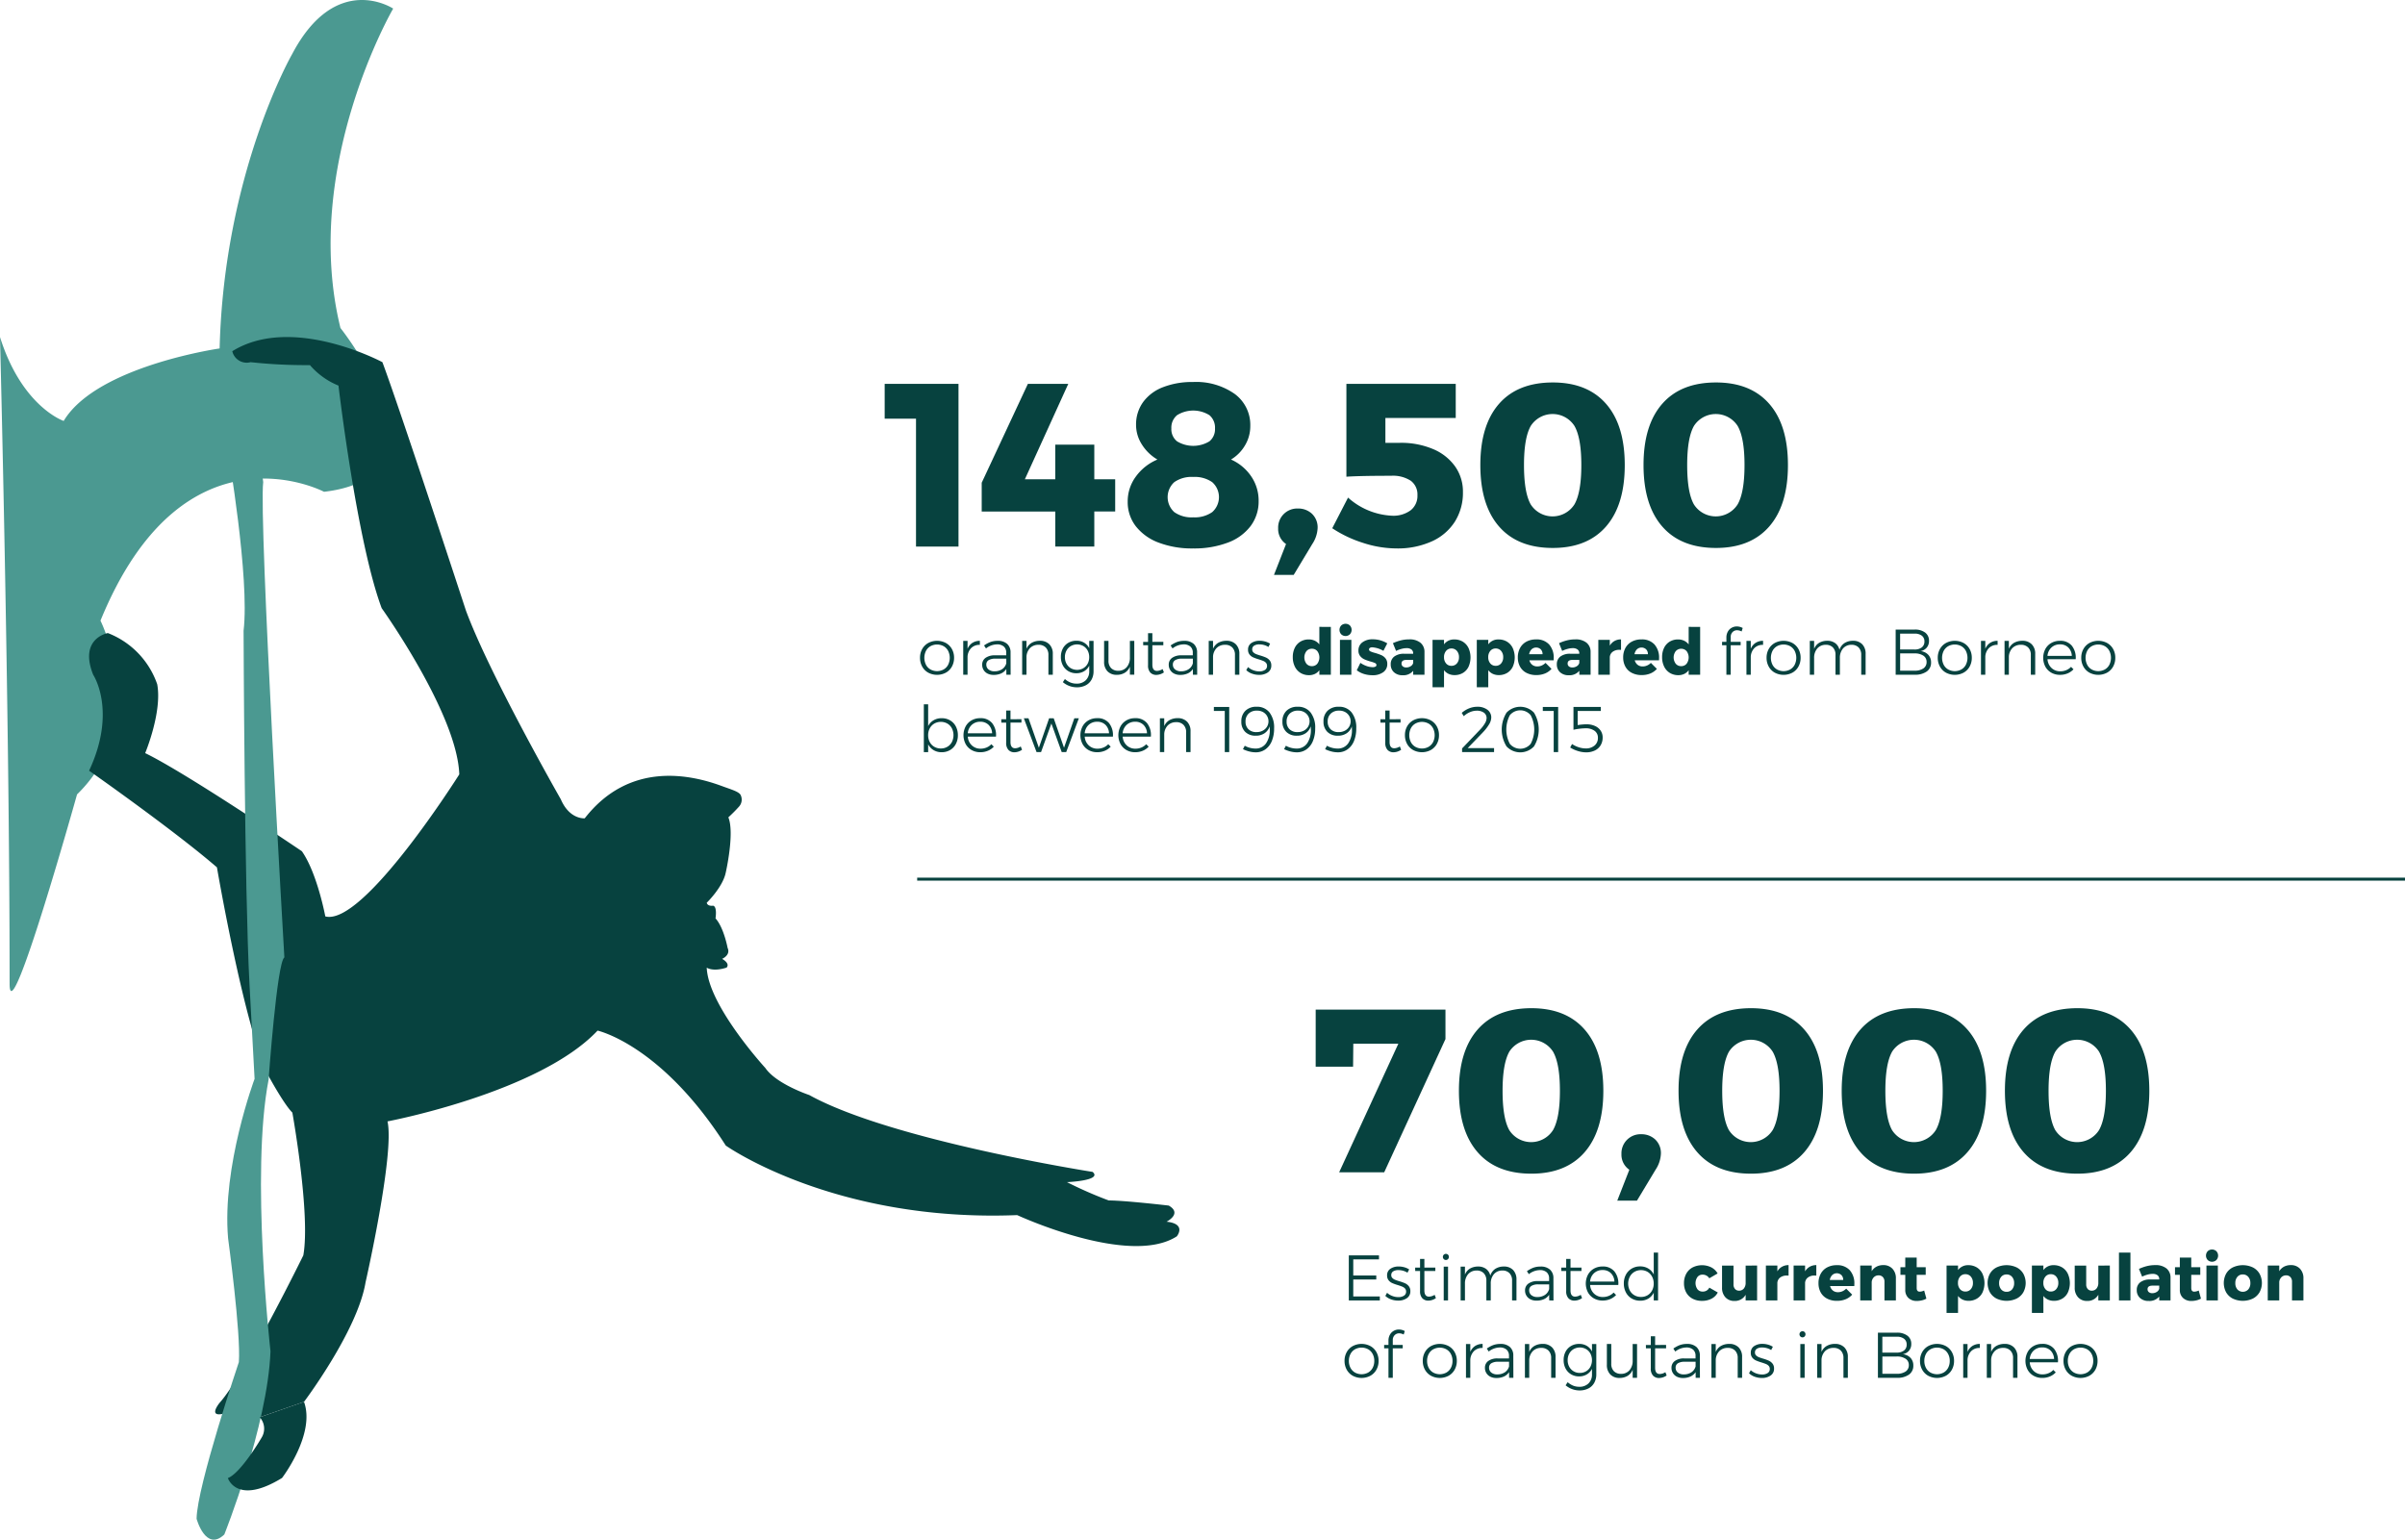 <svg xmlns="http://www.w3.org/2000/svg" width="372.958" height="238.795" viewBox="0 0 372.958 238.795">
  <title>deforestation</title>
  <g>
    <path d="M1.49,152.576c0,8.019,10.458-29.37,10.458-29.37,11.506-11.2,3.633-26.949,3.633-26.949C28.45,64.767,50.25,76.273,50.25,76.273c20.894-2.423,2.547-25.4,2.547-25.4C46.665,25.907,60.972,1.332,60.972,1.332S52.115-4.547,45.3,8.4c0,0-10.56,18.393-11.241,45.643,0,0-17.328,2.476-23.377,10.081a10.766,10.766,0,0,0-.807,1.16S3.406,63.115,0,52.276C0,52.276,1.49,110.094,1.49,152.576Z" fill="#4b9991"/>
    <path d="M47.147,217.412S55.436,206.4,56.685,198.9c0,0,4.542-19.985,3.407-24.981,0,0,23.481-4.428,32.576-14.079,0,0,9.89,2.157,19.882,17.826,0,0,16.8,11.923,45.192,10.787,0,0,17.373,8.062,24.753,3.293,0,0,1.59-1.93-1.59-2.271,0,0,2.5-1.249.341-2.5,0,0-6.813-.795-9.31-.795a63.269,63.269,0,0,1-6.473-2.839s5.564-.227,3.974-1.589c0,0-31.225-4.883-43.942-11.922,0,0-5.11-1.7-6.813-4.2,0,0-8.857-9.651-9.084-15.556,0,0,.908.682,3.066,0,0,0,.681-.567-.682-1.362,0,0,1.363-.568.852-1.7,0,0-.577-3.141-1.874-4.579,0,0,.3-1.817-.378-1.968,0,0-.833.151-.984-.454,0,0,2.5-2.423,2.952-4.694,0,0,1.4-6.132.4-8.554a23.407,23.407,0,0,0,1.674-1.687,1.616,1.616,0,0,0,.2-1.833c-.333-.5-1.47-.811-2.847-1.321-4.68-1.733-14.283-4.013-21.3,4.993,0,0-2.346.227-3.709-2.952,0,0-11.09-19.417-14.723-29.3,0,0-10.219-31.225-12.944-38.492,0,0-13.966-7.494-23.278-1.7a2.293,2.293,0,0,0,2.839,1.7,79.116,79.116,0,0,0,9.2.454,11.609,11.609,0,0,0,4.428,3.179s2.839,24.186,6.7,34.519c0,0,11.7,16.351,12.036,25.775,0,0-14.874,23.618-20.779,22.028,0,0-1.249-6.7-3.633-10.106,0,0-17.941-12.149-24.3-15.215,0,0,2.662-6.369,1.867-10.683a13.093,13.093,0,0,0-7.658-7.939s-4.542.8-2.271,6.472c0,0,3.724,5.564-.636,14.875,0,0,13.126,9.2,19.825,14.988,0,0,4.2,24.527,7.948,32.248,0,0,2.385,4.428,3.748,5.791,0,0,2.838,15.783,1.7,22.141,0,0-8.6,17.532-12.624,22.447-.11.135-.217.261-.321.376,0,0-2.952,3.52,3.066.795a6.159,6.159,0,0,1,3.127,1.486" fill="#07423f"/>
    <g>
      <path d="M137.192,59.534H148.64V84.77h-6.589V64.934h-4.859Z" fill="#07423f"/>
      <path d="M172.939,74.33v5H169.7V84.77h-6.048V79.334H152.239V74.87L159.4,59.534h6.264l-6.732,14.8h4.716V68.966H169.7V74.33Z" fill="#07423f"/>
      <path d="M191.479,61.1a5.968,5.968,0,0,1,2.412,4.986,5.784,5.784,0,0,1-.81,2.97A6.2,6.2,0,0,1,190.9,71.27a7.374,7.374,0,0,1,3.132,2.61,6.66,6.66,0,0,1,1.152,3.8,6.372,6.372,0,0,1-1.242,3.905,7.817,7.817,0,0,1-3.546,2.574,14.676,14.676,0,0,1-5.364.9,14.52,14.52,0,0,1-5.346-.9,8.053,8.053,0,0,1-3.546-2.538,6.1,6.1,0,0,1-1.261-3.834,6.459,6.459,0,0,1,1.261-3.87,7.885,7.885,0,0,1,3.347-2.646,7.028,7.028,0,0,1-2.411-2.34,5.614,5.614,0,0,1-.9-3.023,5.922,5.922,0,0,1,1.08-3.529,6.814,6.814,0,0,1,3.079-2.322,12.349,12.349,0,0,1,4.662-.81A10.375,10.375,0,0,1,191.479,61.1ZM182.1,74.78a3.141,3.141,0,0,0,0,4.644,4.64,4.64,0,0,0,2.934.81,4.72,4.72,0,0,0,2.951-.81,3.1,3.1,0,0,0,0-4.644,4.726,4.726,0,0,0-2.951-.809A4.646,4.646,0,0,0,182.1,74.78Zm.431-10.386a2.5,2.5,0,0,0-.881,2.052,2.4,2.4,0,0,0,.881,2,4.844,4.844,0,0,0,5.023,0,2.427,2.427,0,0,0,.864-2,2.524,2.524,0,0,0-.864-2.052,4.74,4.74,0,0,0-5.023,0Z" fill="#07423f"/>
      <path d="M203.448,79.676a2.9,2.9,0,0,1,.882,2.25,4.865,4.865,0,0,1-.827,2.448l-2.881,4.788h-3.059l1.871-4.788a2.818,2.818,0,0,1-1.223-2.448,2.953,2.953,0,0,1,3.06-3.059A3.1,3.1,0,0,1,203.448,79.676Z" fill="#07423f"/>
      <path d="M222.24,69.65a7.944,7.944,0,0,1,3.42,2.7,6.744,6.744,0,0,1,1.206,3.96,8.4,8.4,0,0,1-1.259,4.608,8.231,8.231,0,0,1-3.6,3.06,12.843,12.843,0,0,1-5.437,1.08,16.927,16.927,0,0,1-5.2-.864,18.857,18.857,0,0,1-4.77-2.268l2.449-4.752a10.96,10.96,0,0,0,6.8,2.808,4.519,4.519,0,0,0,2.916-.845,2.828,2.828,0,0,0,1.045-2.323,2.647,2.647,0,0,0-1.027-2.25,5.086,5.086,0,0,0-3.077-.774q-4.789,0-6.912.144v-14.4h16.956v5.292H214.842v3.853h2.269A12.66,12.66,0,0,1,222.24,69.65Z" fill="#07423f"/>
      <path d="M249.06,62.63q2.9,3.313,2.9,9.5t-2.9,9.523q-2.9,3.329-8.261,3.329-5.437,0-8.334-3.329t-2.9-9.523q0-6.19,2.9-9.5t8.334-3.312Q246.163,59.318,249.06,62.63Zm-11.681,3.438q-1.046,1.854-1.044,6.066,0,4.249,1.044,6.1a4.022,4.022,0,0,0,6.786-.017q1.061-1.872,1.061-6.085t-1.061-6.066a4.032,4.032,0,0,0-6.786,0Z" fill="#07423f"/>
      <path d="M274.367,62.63q2.9,3.313,2.9,9.5t-2.9,9.523q-2.9,3.329-8.261,3.329-5.436,0-8.334-3.329t-2.9-9.523q0-6.19,2.9-9.5t8.334-3.312Q271.47,59.318,274.367,62.63Zm-11.681,3.438q-1.046,1.854-1.044,6.066,0,4.249,1.044,6.1a4.022,4.022,0,0,0,6.786-.017q1.06-1.872,1.061-6.085t-1.061-6.066a4.032,4.032,0,0,0-6.786,0Z" fill="#07423f"/>
    </g>
    <g>
      <path d="M146.674,99.719a2.409,2.409,0,0,1,.939.934,2.711,2.711,0,0,1,.341,1.36,2.752,2.752,0,0,1-.341,1.375,2.4,2.4,0,0,1-.939.94,2.928,2.928,0,0,1-2.72,0,2.4,2.4,0,0,1-.941-.94,2.762,2.762,0,0,1-.339-1.375,2.72,2.72,0,0,1,.339-1.36,2.407,2.407,0,0,1,.941-.934,2.928,2.928,0,0,1,2.72,0Zm-2.38.5a1.806,1.806,0,0,0-.7.73,2.436,2.436,0,0,0,0,2.15,1.793,1.793,0,0,0,.7.73,2.124,2.124,0,0,0,2.04,0,1.8,1.8,0,0,0,.7-.73,2.436,2.436,0,0,0,0-2.15,1.808,1.808,0,0,0-.7-.73,2.131,2.131,0,0,0-2.04,0Z" fill="#07423f"/>
      <path d="M150.789,99.708a2.144,2.144,0,0,1,1.165-.324v.629a1.793,1.793,0,0,0-1.335.485,2.047,2.047,0,0,0-.575,1.346v2.8h-.67V99.4h.67v1.22A2.006,2.006,0,0,1,150.789,99.708Z" fill="#07423f"/>
      <path d="M156.064,104.643l-.01-.88a1.911,1.911,0,0,1-.81.686,2.789,2.789,0,0,1-1.15.224,2.052,2.052,0,0,1-.935-.2,1.5,1.5,0,0,1-.845-1.375,1.261,1.261,0,0,1,.525-1.071,2.377,2.377,0,0,1,1.445-.389h1.76v-.4a1.238,1.238,0,0,0-.37-.96,1.546,1.546,0,0,0-1.08-.34,2.835,2.835,0,0,0-1.69.63l-.3-.46a4.489,4.489,0,0,1,1.01-.545,3.215,3.215,0,0,1,1.1-.174,2.1,2.1,0,0,1,1.47.474,1.727,1.727,0,0,1,.53,1.315l.01,3.47Zm-.665-.855a1.59,1.59,0,0,0,.655-.915v-.72h-1.69a1.956,1.956,0,0,0-1.05.231.764.764,0,0,0-.36.69.929.929,0,0,0,.345.754,1.391,1.391,0,0,0,.915.286A2.077,2.077,0,0,0,155.4,103.788Z" fill="#07423f"/>
      <path d="M162.729,99.929a2.038,2.038,0,0,1,.535,1.494v3.22h-.68v-3.06a1.592,1.592,0,0,0-.41-1.16,1.52,1.52,0,0,0-1.14-.42,1.776,1.776,0,0,0-1.295.5,2.052,2.052,0,0,0-.555,1.321v2.819h-.67V99.4h.67v1.22a1.952,1.952,0,0,1,.8-.92,2.535,2.535,0,0,1,1.275-.319A1.97,1.97,0,0,1,162.729,99.929Z" fill="#07423f"/>
      <path d="M169.584,99.4v4.691a2.673,2.673,0,0,1-.32,1.329,2.148,2.148,0,0,1-.915.875,2.966,2.966,0,0,1-1.375.3,3.351,3.351,0,0,1-2.15-.8l.32-.48a3.027,3.027,0,0,0,.84.529,2.509,2.509,0,0,0,.96.18,1.964,1.964,0,0,0,1.435-.524,1.881,1.881,0,0,0,.535-1.406v-.85a2.079,2.079,0,0,1-.8.861,2.306,2.306,0,0,1-1.2.309,2.379,2.379,0,0,1-1.245-.325,2.245,2.245,0,0,1-.85-.9,2.739,2.739,0,0,1-.3-1.306,2.7,2.7,0,0,1,.3-1.3,2.216,2.216,0,0,1,.855-.891,2.442,2.442,0,0,1,1.25-.319,2.278,2.278,0,0,1,1.19.3,2.123,2.123,0,0,1,.8.866V99.4ZM168,103.628a1.77,1.77,0,0,0,.67-.7,2.11,2.11,0,0,0,.24-1.01,2.133,2.133,0,0,0-.24-1.02,1.777,1.777,0,0,0-.67-.7,1.972,1.972,0,0,0-1.94,0,1.81,1.81,0,0,0-.675.7,2.091,2.091,0,0,0-.245,1.02,2.067,2.067,0,0,0,.245,1.016,1.83,1.83,0,0,0,.67.7,1.975,1.975,0,0,0,1.945,0Z" fill="#07423f"/>
      <path d="M175.9,99.4v5.24h-.68v-1.25a1.963,1.963,0,0,1-.775.94,2.363,2.363,0,0,1-1.245.33,1.923,1.923,0,0,1-1.455-.545,2.063,2.063,0,0,1-.525-1.495V99.4h.68v3.06a1.582,1.582,0,0,0,.405,1.155,1.484,1.484,0,0,0,1.115.415,1.665,1.665,0,0,0,1.32-.575,2.213,2.213,0,0,0,.48-1.485V99.4Z" fill="#07423f"/>
      <path d="M180.494,104.283a2.139,2.139,0,0,1-1.16.39,1.25,1.25,0,0,1-.951-.369,1.565,1.565,0,0,1-.349-1.111v-3.119h-.75l-.01-.52h.76V98.2h.67v1.351l1.7-.011v.531h-1.7v3.009q0,.971.72.971a1.726,1.726,0,0,0,.87-.281Z" fill="#07423f"/>
      <path d="M184.994,104.643l-.01-.88a1.911,1.911,0,0,1-.81.686,2.792,2.792,0,0,1-1.15.224,2.052,2.052,0,0,1-.935-.2,1.5,1.5,0,0,1-.845-1.375,1.261,1.261,0,0,1,.525-1.071,2.375,2.375,0,0,1,1.445-.389h1.76v-.4a1.242,1.242,0,0,0-.37-.96,1.547,1.547,0,0,0-1.08-.34,2.835,2.835,0,0,0-1.69.63l-.3-.46a4.489,4.489,0,0,1,1.01-.545,3.215,3.215,0,0,1,1.1-.174,2.106,2.106,0,0,1,1.47.474,1.727,1.727,0,0,1,.53,1.315l.01,3.47Zm-.665-.855a1.594,1.594,0,0,0,.655-.915v-.72h-1.69a1.956,1.956,0,0,0-1.05.231.764.764,0,0,0-.36.69.929.929,0,0,0,.345.754,1.391,1.391,0,0,0,.915.286A2.077,2.077,0,0,0,184.329,103.788Z" fill="#07423f"/>
      <path d="M191.658,99.929a2.039,2.039,0,0,1,.536,1.494v3.22h-.681v-3.06a1.591,1.591,0,0,0-.409-1.16,1.522,1.522,0,0,0-1.14-.42,1.776,1.776,0,0,0-1.295.5,2.053,2.053,0,0,0-.556,1.321v2.819h-.669V99.4h.669v1.22a1.963,1.963,0,0,1,.795-.92,2.539,2.539,0,0,1,1.276-.319A1.967,1.967,0,0,1,191.658,99.929Z" fill="#07423f"/>
      <path d="M196.024,100.038a2.711,2.711,0,0,0-.73-.1,1.48,1.48,0,0,0-.806.195.649.649,0,0,0-.3.585.6.6,0,0,0,.165.44,1.254,1.254,0,0,0,.409.276,6.652,6.652,0,0,0,.686.234,7.005,7.005,0,0,1,.879.315,1.584,1.584,0,0,1,.58.451,1.182,1.182,0,0,1,.241.774,1.238,1.238,0,0,1-.54,1.085,2.311,2.311,0,0,1-1.35.375,3.236,3.236,0,0,1-1.1-.19,2.428,2.428,0,0,1-.89-.54l.27-.48a2.517,2.517,0,0,0,.806.49,2.6,2.6,0,0,0,.944.18,1.55,1.55,0,0,0,.866-.22.718.718,0,0,0,.335-.64.678.678,0,0,0-.17-.475,1.18,1.18,0,0,0-.426-.29c-.17-.069-.4-.151-.7-.245a7.014,7.014,0,0,1-.861-.31,1.518,1.518,0,0,1-.56-.434,1.156,1.156,0,0,1-.23-.746,1.176,1.176,0,0,1,.516-1.04,2.235,2.235,0,0,1,1.285-.35,3.156,3.156,0,0,1,.87.12,2.844,2.844,0,0,1,.75.331l-.26.509A2.572,2.572,0,0,0,196.024,100.038Z" fill="#07423f"/>
      <path d="M206.383,97.223v7.42H204.6v-.7a1.817,1.817,0,0,1-.685.575,2.083,2.083,0,0,1-.915.195,2.474,2.474,0,0,1-1.32-.349,2.347,2.347,0,0,1-.884-.986,3.253,3.253,0,0,1-.315-1.465,3.193,3.193,0,0,1,.309-1.44,2.3,2.3,0,0,1,.87-.96,2.465,2.465,0,0,1,1.3-.34,2.127,2.127,0,0,1,.934.2,1.984,1.984,0,0,1,.705.57v-2.72Zm-2.1,5.715a1.653,1.653,0,0,0,0-1.955,1.057,1.057,0,0,0-.839-.369,1.068,1.068,0,0,0-.846.375,1.624,1.624,0,0,0,0,1.949,1.068,1.068,0,0,0,.846.375A1.049,1.049,0,0,0,204.283,102.938Z" fill="#07423f"/>
      <path d="M209.339,97.009a1.01,1.01,0,0,1,0,1.364.98.98,0,0,1-1.351,0,1.01,1.01,0,0,1,0-1.364.991.991,0,0,1,1.351,0Zm-1.545,2.224h1.77v5.41h-1.77Z" fill="#07423f"/>
      <path d="M212.813,100.393a.71.71,0,0,0-.369.085.279.279,0,0,0-.141.255.33.33,0,0,0,.22.29,3.97,3.97,0,0,0,.7.24,9.026,9.026,0,0,1,.965.335,1.76,1.76,0,0,1,.665.5,1.32,1.32,0,0,1,.28.875,1.5,1.5,0,0,1-.635,1.286,2.74,2.74,0,0,1-1.655.464,4.444,4.444,0,0,1-1.32-.195,3.486,3.486,0,0,1-1.12-.575l.561-1.149a3.911,3.911,0,0,0,.964.494,2.913,2.913,0,0,0,.955.175.865.865,0,0,0,.416-.085.265.265,0,0,0,.154-.245.341.341,0,0,0-.225-.31,4.257,4.257,0,0,0-.705-.239,8.243,8.243,0,0,1-.94-.335,1.8,1.8,0,0,1-.645-.5,1.3,1.3,0,0,1-.275-.86,1.52,1.52,0,0,1,.62-1.285,2.6,2.6,0,0,1,1.6-.465,4.337,4.337,0,0,1,2.25.63l-.6,1.16A3.97,3.97,0,0,0,212.813,100.393Z" fill="#07423f"/>
      <path d="M220.273,99.679a1.8,1.8,0,0,1,.63,1.444v3.52h-1.75v-.61a1.942,1.942,0,0,1-1.63.69,1.9,1.9,0,0,1-1.355-.464,1.6,1.6,0,0,1-.5-1.226,1.456,1.456,0,0,1,.535-1.2,2.445,2.445,0,0,1,1.535-.44h1.41v-.06a.721.721,0,0,0-.265-.6,1.212,1.212,0,0,0-.765-.21,3.068,3.068,0,0,0-.765.111,4.532,4.532,0,0,0-.855.319l-.49-1.2a7.146,7.146,0,0,1,1.265-.445,5.4,5.4,0,0,1,1.255-.145A2.644,2.644,0,0,1,220.273,99.679Zm-1.5,3.639a.843.843,0,0,0,.38-.5v-.469h-1.06q-.75,0-.75.559a.551.551,0,0,0,.2.445.8.8,0,0,0,.535.165A1.247,1.247,0,0,0,218.773,103.318Z" fill="#07423f"/>
      <path d="M226.843,99.518a2.322,2.322,0,0,1,.885.98,3.558,3.558,0,0,1,.01,2.905,2.255,2.255,0,0,1-.87.961,2.489,2.489,0,0,1-1.305.339,2.164,2.164,0,0,1-.925-.194,1.931,1.931,0,0,1-.705-.566v2.64h-1.78v-7.35h1.78v.7a1.909,1.909,0,0,1,1.59-.76A2.5,2.5,0,0,1,226.843,99.518Zm-.915,3.375a1.412,1.412,0,0,0,.325-.97,1.431,1.431,0,0,0-.325-.974,1.067,1.067,0,0,0-.845-.375,1.04,1.04,0,0,0-.83.375,1.449,1.449,0,0,0-.32.974,1.429,1.429,0,0,0,.32.97,1.044,1.044,0,0,0,.83.37A1.072,1.072,0,0,0,225.928,102.893Z" fill="#07423f"/>
      <path d="M233.7,99.518a2.322,2.322,0,0,1,.885.98,3.558,3.558,0,0,1,.01,2.905,2.255,2.255,0,0,1-.87.961,2.489,2.489,0,0,1-1.305.339,2.164,2.164,0,0,1-.925-.194,1.931,1.931,0,0,1-.7-.566v2.64h-1.78v-7.35h1.78v.7a1.909,1.909,0,0,1,1.59-.76A2.5,2.5,0,0,1,233.7,99.518Zm-.915,3.375a1.412,1.412,0,0,0,.325-.97,1.431,1.431,0,0,0-.325-.974,1.067,1.067,0,0,0-.845-.375,1.04,1.04,0,0,0-.83.375,1.449,1.449,0,0,0-.32.974,1.429,1.429,0,0,0,.32.97,1.044,1.044,0,0,0,.83.37A1.072,1.072,0,0,0,232.788,102.893Z" fill="#07423f"/>
      <path d="M240.233,99.953a3.064,3.064,0,0,1,.71,2.141c0,.139,0,.246-.01.319h-3.76a1.29,1.29,0,0,0,.45.7,1.24,1.24,0,0,0,.78.246,1.681,1.681,0,0,0,.675-.141,1.907,1.907,0,0,0,.595-.41l.93.93a2.728,2.728,0,0,1-1.015.715,3.493,3.493,0,0,1-1.345.245,3.242,3.242,0,0,1-1.52-.339,2.361,2.361,0,0,1-1-.961,2.911,2.911,0,0,1-.345-1.44,2.981,2.981,0,0,1,.35-1.465,2.415,2.415,0,0,1,.99-.98,3.069,3.069,0,0,1,1.48-.345A2.607,2.607,0,0,1,240.233,99.953Zm-1.02,1.51a1.043,1.043,0,0,0-.275-.755,1.046,1.046,0,0,0-1.43,0,1.394,1.394,0,0,0-.375.76Z" fill="#07423f"/>
      <path d="M246.032,99.679a1.8,1.8,0,0,1,.631,1.444v3.52h-1.75v-.61a1.945,1.945,0,0,1-1.631.69,1.9,1.9,0,0,1-1.355-.464,1.6,1.6,0,0,1-.5-1.226,1.456,1.456,0,0,1,.535-1.2,2.448,2.448,0,0,1,1.536-.44h1.41v-.06a.724.724,0,0,0-.265-.6,1.217,1.217,0,0,0-.766-.21,3.068,3.068,0,0,0-.765.111,4.532,4.532,0,0,0-.855.319l-.489-1.2a7.118,7.118,0,0,1,1.265-.445,5.4,5.4,0,0,1,1.255-.145A2.643,2.643,0,0,1,246.032,99.679Zm-1.5,3.639a.845.845,0,0,0,.381-.5v-.469h-1.06q-.75,0-.75.559a.551.551,0,0,0,.195.445.8.8,0,0,0,.535.165A1.243,1.243,0,0,0,244.532,103.318Z" fill="#07423f"/>
      <path d="M250.367,99.413a2.044,2.044,0,0,1,1.015-.25v1.63c-.06-.006-.15-.01-.27-.01a1.651,1.651,0,0,0-1.02.3,1.132,1.132,0,0,0-.45.806v2.759h-1.78v-5.41h1.78v.9A1.95,1.95,0,0,1,250.367,99.413Z" fill="#07423f"/>
      <path d="M256.571,99.953a3.059,3.059,0,0,1,.71,2.141c0,.139,0,.246-.009.319h-3.76a1.3,1.3,0,0,0,.45.7,1.239,1.239,0,0,0,.779.246,1.682,1.682,0,0,0,.676-.141,1.907,1.907,0,0,0,.595-.41l.93.93a2.736,2.736,0,0,1-1.015.715,3.493,3.493,0,0,1-1.345.245,3.242,3.242,0,0,1-1.52-.339,2.361,2.361,0,0,1-1-.961,2.911,2.911,0,0,1-.345-1.44,2.991,2.991,0,0,1,.349-1.465,2.423,2.423,0,0,1,.991-.98,3.069,3.069,0,0,1,1.48-.345A2.6,2.6,0,0,1,256.571,99.953Zm-1.019,1.51a1.043,1.043,0,0,0-.275-.755,1.046,1.046,0,0,0-1.43,0,1.38,1.38,0,0,0-.375.76Z" fill="#07423f"/>
      <path d="M263.652,97.223v7.42h-1.78v-.7a1.825,1.825,0,0,1-.685.575,2.086,2.086,0,0,1-.915.195,2.474,2.474,0,0,1-1.32-.349,2.349,2.349,0,0,1-.885-.986,3.253,3.253,0,0,1-.315-1.465,3.18,3.18,0,0,1,.31-1.44,2.3,2.3,0,0,1,.87-.96,2.459,2.459,0,0,1,1.3-.34,2.134,2.134,0,0,1,.935.2,1.984,1.984,0,0,1,.705.57v-2.72Zm-2.1,5.715a1.653,1.653,0,0,0,0-1.955,1.14,1.14,0,0,0-1.685.006,1.624,1.624,0,0,0,0,1.949,1.064,1.064,0,0,0,.845.375A1.051,1.051,0,0,0,261.552,102.938Z" fill="#07423f"/>
      <path d="M268.677,98.033a1.049,1.049,0,0,0-.285.771v.739h1.54v.531h-1.54v4.569h-.67v-4.569h-.67v-.531h.67v-.659a1.844,1.844,0,0,1,.22-.915,1.525,1.525,0,0,1,.589-.6,1.588,1.588,0,0,1,.8-.211,1.861,1.861,0,0,1,.92.24l-.17.54a1.5,1.5,0,0,0-.7-.19A.949.949,0,0,0,268.677,98.033Z" fill="#07423f"/>
      <path d="M272.246,99.708a2.149,2.149,0,0,1,1.165-.324v.629a1.8,1.8,0,0,0-1.335.485,2.046,2.046,0,0,0-.574,1.346v2.8h-.67V99.4h.67v1.22A2,2,0,0,1,272.246,99.708Z" fill="#07423f"/>
      <path d="M277.952,99.719a2.411,2.411,0,0,1,.94.934,2.721,2.721,0,0,1,.34,1.36,2.762,2.762,0,0,1-.34,1.375,2.4,2.4,0,0,1-.94.94,2.928,2.928,0,0,1-2.72,0,2.4,2.4,0,0,1-.94-.94,2.762,2.762,0,0,1-.34-1.375,2.721,2.721,0,0,1,.34-1.36,2.411,2.411,0,0,1,.94-.934,2.928,2.928,0,0,1,2.72,0Zm-2.381.5a1.808,1.808,0,0,0-.7.73,2.436,2.436,0,0,0,0,2.15,1.8,1.8,0,0,0,.7.73,2.124,2.124,0,0,0,2.04,0,1.793,1.793,0,0,0,.7-.73,2.436,2.436,0,0,0,0-2.15,1.806,1.806,0,0,0-.7-.73,2.131,2.131,0,0,0-2.04,0Z" fill="#07423f"/>
      <path d="M288.792,99.923a2.072,2.072,0,0,1,.52,1.5v3.22h-.68v-3.06a1.6,1.6,0,0,0-.405-1.165,1.489,1.489,0,0,0-1.115-.415,1.69,1.69,0,0,0-1.315.58,2.216,2.216,0,0,0-.475,1.48v2.58h-.68v-3.06a1.6,1.6,0,0,0-.4-1.165,1.489,1.489,0,0,0-1.115-.415,1.707,1.707,0,0,0-1.32.58,2.2,2.2,0,0,0-.48,1.48v2.58h-.669V99.4h.669v1.231a1.907,1.907,0,0,1,.775-.931,2.461,2.461,0,0,1,1.255-.319,2.026,2.026,0,0,1,1.245.369,1.757,1.757,0,0,1,.655,1.04,1.965,1.965,0,0,1,.776-1.05,2.4,2.4,0,0,1,1.314-.359A1.918,1.918,0,0,1,288.792,99.923Z" fill="#07423f"/>
      <path d="M298.547,98.108a1.54,1.54,0,0,1,.595,1.285,1.578,1.578,0,0,1-.345,1.04,1.63,1.63,0,0,1-.965.55,1.891,1.891,0,0,1,1.2.571,1.691,1.691,0,0,1,.43,1.189,1.646,1.646,0,0,1-.67,1.4,3.045,3.045,0,0,1-1.86.5h-2.96v-7H296.9A2.6,2.6,0,0,1,298.547,98.108Zm-.524,2.3a1.113,1.113,0,0,0,.409-.925,1.081,1.081,0,0,0-.409-.9,1.8,1.8,0,0,0-1.151-.31h-2.21v2.46h2.21A1.812,1.812,0,0,0,298.023,100.408Zm.244,3.26a1.153,1.153,0,0,0,.5-1,1.128,1.128,0,0,0-.5-.98,2.4,2.4,0,0,0-1.39-.349h-2.21v2.679h2.21A2.36,2.36,0,0,0,298.267,103.668Z" fill="#07423f"/>
      <path d="M304.5,99.719a2.411,2.411,0,0,1,.94.934,2.72,2.72,0,0,1,.339,1.36,2.762,2.762,0,0,1-.339,1.375,2.4,2.4,0,0,1-.94.94,2.93,2.93,0,0,1-2.721,0,2.4,2.4,0,0,1-.939-.94,2.752,2.752,0,0,1-.34-1.375,2.711,2.711,0,0,1,.34-1.36,2.415,2.415,0,0,1,.939-.934,2.93,2.93,0,0,1,2.721,0Zm-2.381.5a1.8,1.8,0,0,0-.7.73,2.436,2.436,0,0,0,0,2.15,1.789,1.789,0,0,0,.7.73,2.124,2.124,0,0,0,2.04,0,1.785,1.785,0,0,0,.7-.73,2.436,2.436,0,0,0,0-2.15,1.8,1.8,0,0,0-.7-.73,2.131,2.131,0,0,0-2.04,0Z" fill="#07423f"/>
      <path d="M308.616,99.708a2.151,2.151,0,0,1,1.165-.324v.629a1.8,1.8,0,0,0-1.335.485,2.051,2.051,0,0,0-.574,1.346v2.8h-.67V99.4h.67v1.22A2,2,0,0,1,308.616,99.708Z" fill="#07423f"/>
      <path d="M315.077,99.929a2.038,2.038,0,0,1,.535,1.494v3.22h-.68v-3.06a1.592,1.592,0,0,0-.41-1.16,1.522,1.522,0,0,0-1.14-.42,1.776,1.776,0,0,0-1.3.5,2.052,2.052,0,0,0-.555,1.321v2.819h-.67V99.4h.67v1.22a1.952,1.952,0,0,1,.8-.92,2.535,2.535,0,0,1,1.275-.319A1.97,1.97,0,0,1,315.077,99.929Z" fill="#07423f"/>
      <path d="M321.3,100.158a2.987,2.987,0,0,1,.59,2.085h-4.37a2.013,2.013,0,0,0,.62,1.355,1.913,1.913,0,0,0,1.36.516,2.365,2.365,0,0,0,.93-.181,2.132,2.132,0,0,0,.74-.51l.38.381a2.615,2.615,0,0,1-.915.634,3,3,0,0,1-1.175.225,2.677,2.677,0,0,1-1.35-.335,2.4,2.4,0,0,1-.925-.935,2.959,2.959,0,0,1,0-2.735,2.387,2.387,0,0,1,.925-.939,2.636,2.636,0,0,1,1.33-.335A2.276,2.276,0,0,1,321.3,100.158Zm-.01,1.565a1.917,1.917,0,0,0-.545-1.3,1.772,1.772,0,0,0-1.3-.485,1.874,1.874,0,0,0-1.32.49,1.96,1.96,0,0,0-.61,1.3Z" fill="#07423f"/>
      <path d="M326.752,99.719a2.411,2.411,0,0,1,.94.934,2.72,2.72,0,0,1,.339,1.36,2.762,2.762,0,0,1-.339,1.375,2.4,2.4,0,0,1-.94.94,2.93,2.93,0,0,1-2.721,0,2.4,2.4,0,0,1-.939-.94,2.752,2.752,0,0,1-.34-1.375,2.711,2.711,0,0,1,.34-1.36,2.415,2.415,0,0,1,.939-.934,2.93,2.93,0,0,1,2.721,0Zm-2.381.5a1.8,1.8,0,0,0-.7.73,2.436,2.436,0,0,0,0,2.15,1.789,1.789,0,0,0,.7.73,2.124,2.124,0,0,0,2.04,0,1.785,1.785,0,0,0,.7-.73,2.436,2.436,0,0,0,0-2.15,1.8,1.8,0,0,0-.7-.73,2.131,2.131,0,0,0-2.04,0Z" fill="#07423f"/>
      <path d="M147.329,111.719a2.321,2.321,0,0,1,.895.939,2.9,2.9,0,0,1,.32,1.375,2.848,2.848,0,0,1-.32,1.36,2.338,2.338,0,0,1-.89.935,2.514,2.514,0,0,1-1.3.335,2.387,2.387,0,0,1-1.259-.325,2.212,2.212,0,0,1-.84-.9v1.21h-.671v-7.42h.671v3.391a2.145,2.145,0,0,1,.835-.906,2.406,2.406,0,0,1,1.255-.324A2.541,2.541,0,0,1,147.329,111.719Zm-.415,4.1a1.82,1.82,0,0,0,.7-.735,2.393,2.393,0,0,0,0-2.13,1.824,1.824,0,0,0-.7-.734,2.062,2.062,0,0,0-2.026,0,1.879,1.879,0,0,0-.7.734,2.189,2.189,0,0,0-.255,1.06,2.238,2.238,0,0,0,.25,1.07,1.827,1.827,0,0,0,.7.735,1.974,1.974,0,0,0,1.02.265A1.954,1.954,0,0,0,146.914,115.818Z" fill="#07423f"/>
      <path d="M153.863,112.158a2.987,2.987,0,0,1,.591,2.085h-4.37a2,2,0,0,0,.62,1.355,1.911,1.911,0,0,0,1.36.516,2.36,2.36,0,0,0,.929-.181,2.136,2.136,0,0,0,.741-.51l.379.381a2.606,2.606,0,0,1-.915.634,3,3,0,0,1-1.174.225,2.677,2.677,0,0,1-1.35-.335,2.39,2.39,0,0,1-.925-.935,2.959,2.959,0,0,1,0-2.735,2.38,2.38,0,0,1,.925-.939,2.636,2.636,0,0,1,1.33-.335A2.273,2.273,0,0,1,153.863,112.158Zm-.009,1.565a1.926,1.926,0,0,0-.545-1.3,1.774,1.774,0,0,0-1.3-.485,1.871,1.871,0,0,0-1.319.49,1.96,1.96,0,0,0-.61,1.3Z" fill="#07423f"/>
      <path d="M158.493,116.283a2.136,2.136,0,0,1-1.16.39,1.247,1.247,0,0,1-.95-.369,1.565,1.565,0,0,1-.35-1.111v-3.119h-.75l-.01-.52h.76V110.2h.67v1.351l1.7-.011v.531h-1.7v3.009q0,.971.72.971a1.72,1.72,0,0,0,.87-.281Z" fill="#07423f"/>
      <path d="M158.773,111.4h.72l1.61,4.57,1.591-4.57h.709l1.6,4.57,1.6-4.57h.7l-1.96,5.24h-.7l-1.6-4.43-1.6,4.43h-.7Z" fill="#07423f"/>
      <path d="M171.993,112.158a2.987,2.987,0,0,1,.591,2.085h-4.37a2,2,0,0,0,.62,1.355,1.909,1.909,0,0,0,1.36.516,2.36,2.36,0,0,0,.929-.181,2.122,2.122,0,0,0,.74-.51l.38.381a2.606,2.606,0,0,1-.915.634,3,3,0,0,1-1.175.225,2.683,2.683,0,0,1-1.35-.335,2.394,2.394,0,0,1-.924-.935,2.959,2.959,0,0,1,0-2.735,2.384,2.384,0,0,1,.924-.939,2.642,2.642,0,0,1,1.33-.335A2.273,2.273,0,0,1,171.993,112.158Zm-.009,1.565a1.926,1.926,0,0,0-.545-1.3,1.774,1.774,0,0,0-1.3-.485,1.876,1.876,0,0,0-1.32.49,1.963,1.963,0,0,0-.609,1.3Z" fill="#07423f"/>
      <path d="M177.883,112.158a2.982,2.982,0,0,1,.59,2.085H174.1a2.013,2.013,0,0,0,.62,1.355,1.913,1.913,0,0,0,1.36.516,2.369,2.369,0,0,0,.93-.181,2.132,2.132,0,0,0,.74-.51l.38.381a2.606,2.606,0,0,1-.915.634,3,3,0,0,1-1.175.225,2.68,2.68,0,0,1-1.35-.335,2.39,2.39,0,0,1-.925-.935,2.959,2.959,0,0,1,0-2.735,2.38,2.38,0,0,1,.925-.939,2.639,2.639,0,0,1,1.33-.335A2.275,2.275,0,0,1,177.883,112.158Zm-.01,1.565a1.917,1.917,0,0,0-.545-1.3,1.772,1.772,0,0,0-1.3-.485,1.876,1.876,0,0,0-1.32.49,1.964,1.964,0,0,0-.61,1.3Z" fill="#07423f"/>
      <path d="M184.088,111.929a2.038,2.038,0,0,1,.535,1.494v3.22h-.68v-3.06a1.592,1.592,0,0,0-.41-1.16,1.522,1.522,0,0,0-1.14-.42,1.776,1.776,0,0,0-1.295.5,2.052,2.052,0,0,0-.555,1.321v2.819h-.67V111.4h.67v1.22a1.952,1.952,0,0,1,.795-.92,2.535,2.535,0,0,1,1.275-.319A1.971,1.971,0,0,1,184.088,111.929Z" fill="#07423f"/>
      <path d="M188.243,109.643h2.38v7h-.69v-6.38h-1.69Z" fill="#07423f"/>
      <path d="M193.828,115.978a3.29,3.29,0,0,0,.845.116,1.935,1.935,0,0,0,1.655-.8,3.616,3.616,0,0,0,.585-2.184c0-.094-.007-.247-.02-.461a2.023,2.023,0,0,1-.79,1.07,2.377,2.377,0,0,1-1.37.38,2.221,2.221,0,0,1-1.63-.59,2.154,2.154,0,0,1-.6-1.61,2.214,2.214,0,0,1,.64-1.675,2.378,2.378,0,0,1,1.72-.614,2.443,2.443,0,0,1,2,.879,3.819,3.819,0,0,1,.72,2.48,5.043,5.043,0,0,1-.35,1.95,2.929,2.929,0,0,1-1,1.3,2.539,2.539,0,0,1-1.515.46,4,4,0,0,1-1-.135,4.827,4.827,0,0,1-.965-.355l.28-.53A3.189,3.189,0,0,0,193.828,115.978Zm-.19-5.31a1.628,1.628,0,0,0-.485,1.245,1.575,1.575,0,0,0,.455,1.19,1.7,1.7,0,0,0,1.235.44,2.022,2.022,0,0,0,1-.235,1.661,1.661,0,0,0,.65-.62,1.635,1.635,0,0,0-.58-2.225,1.867,1.867,0,0,0-.995-.25A1.788,1.788,0,0,0,193.638,110.668Z" fill="#07423f"/>
      <path d="M200.2,115.978a3.29,3.29,0,0,0,.845.116,1.934,1.934,0,0,0,1.655-.8,3.616,3.616,0,0,0,.585-2.184c0-.094-.006-.247-.02-.461a2.018,2.018,0,0,1-.79,1.07,2.377,2.377,0,0,1-1.37.38,2.221,2.221,0,0,1-1.63-.59,2.154,2.154,0,0,1-.6-1.61,2.214,2.214,0,0,1,.64-1.675,2.378,2.378,0,0,1,1.72-.614,2.443,2.443,0,0,1,2,.879,3.819,3.819,0,0,1,.72,2.48,5.043,5.043,0,0,1-.35,1.95,2.929,2.929,0,0,1-1,1.3,2.539,2.539,0,0,1-1.515.46,4,4,0,0,1-.995-.135,4.827,4.827,0,0,1-.965-.355l.28-.53A3.189,3.189,0,0,0,200.2,115.978Zm-.19-5.31a1.628,1.628,0,0,0-.485,1.245,1.575,1.575,0,0,0,.455,1.19,1.7,1.7,0,0,0,1.235.44,2.022,2.022,0,0,0,1-.235,1.661,1.661,0,0,0,.65-.62,1.635,1.635,0,0,0-.58-2.225,1.867,1.867,0,0,0-1-.25A1.79,1.79,0,0,0,200.008,110.668Z" fill="#07423f"/>
      <path d="M206.568,115.978a3.29,3.29,0,0,0,.845.116,1.934,1.934,0,0,0,1.655-.8,3.616,3.616,0,0,0,.585-2.184c0-.094-.006-.247-.02-.461a2.018,2.018,0,0,1-.79,1.07,2.377,2.377,0,0,1-1.37.38,2.221,2.221,0,0,1-1.63-.59,2.154,2.154,0,0,1-.6-1.61,2.214,2.214,0,0,1,.64-1.675,2.378,2.378,0,0,1,1.72-.614,2.443,2.443,0,0,1,2,.879,3.819,3.819,0,0,1,.72,2.48,5.043,5.043,0,0,1-.35,1.95,2.929,2.929,0,0,1-1,1.3,2.539,2.539,0,0,1-1.515.46,4,4,0,0,1-1-.135,4.85,4.85,0,0,1-.965-.355l.28-.53A3.189,3.189,0,0,0,206.568,115.978Zm-.19-5.31a1.628,1.628,0,0,0-.485,1.245,1.579,1.579,0,0,0,.455,1.19,1.7,1.7,0,0,0,1.235.44,2.019,2.019,0,0,0,1-.235,1.661,1.661,0,0,0,.65-.62,1.635,1.635,0,0,0-.58-2.225,1.865,1.865,0,0,0-1-.25A1.79,1.79,0,0,0,206.378,110.668Z" fill="#07423f"/>
      <path d="M217.283,116.283a2.136,2.136,0,0,1-1.16.39,1.247,1.247,0,0,1-.95-.369,1.565,1.565,0,0,1-.35-1.111v-3.119h-.75l-.01-.52h.76V110.2h.67v1.351l1.7-.011v.531h-1.7v3.009q0,.971.72.971a1.72,1.72,0,0,0,.87-.281Z" fill="#07423f"/>
      <path d="M221.873,111.719a2.4,2.4,0,0,1,.94.934,2.711,2.711,0,0,1,.34,1.36,2.752,2.752,0,0,1-.34,1.375,2.394,2.394,0,0,1-.94.94,2.928,2.928,0,0,1-2.72,0,2.4,2.4,0,0,1-.94-.94,2.752,2.752,0,0,1-.34-1.375,2.711,2.711,0,0,1,.34-1.36,2.411,2.411,0,0,1,.94-.934,2.928,2.928,0,0,1,2.72,0Zm-2.38.5a1.81,1.81,0,0,0-.7.73,2.436,2.436,0,0,0,0,2.15,1.8,1.8,0,0,0,.7.73,2.124,2.124,0,0,0,2.04,0,1.791,1.791,0,0,0,.7-.73,2.436,2.436,0,0,0,0-2.15,1.8,1.8,0,0,0-.7-.73,2.131,2.131,0,0,0-2.04,0Z" fill="#07423f"/>
      <path d="M231.694,116.023v.62h-4.96v-.569l2.759-2.881a5.353,5.353,0,0,0,.761-.974,1.7,1.7,0,0,0,.279-.826,1.017,1.017,0,0,0-.41-.86,1.855,1.855,0,0,0-1.139-.31,2.616,2.616,0,0,0-1.031.226,3.268,3.268,0,0,0-.96.625l-.31-.511a3.881,3.881,0,0,1,1.136-.7,3.32,3.32,0,0,1,1.245-.25,2.536,2.536,0,0,1,1.594.46,1.474,1.474,0,0,1,.6,1.23,2.123,2.123,0,0,1-.346,1.054,6.9,6.9,0,0,1-.944,1.216l-2.361,2.449Z" fill="#07423f"/>
      <path d="M237.883,110.528a5,5,0,0,1,0,5.235,2.92,2.92,0,0,1-4.255,0,4.971,4.971,0,0,1,0-5.235,2.933,2.933,0,0,1,4.255,0Zm-3.74.39a4.776,4.776,0,0,0,0,4.45,2.1,2.1,0,0,0,3.225,0,4.738,4.738,0,0,0,0-4.45,2.1,2.1,0,0,0-3.225,0Z" fill="#07423f"/>
      <path d="M239.253,109.643h2.38v7h-.69v-6.38h-1.69Z" fill="#07423f"/>
      <path d="M247.343,112.594a2.052,2.052,0,0,1,.88.724,1.857,1.857,0,0,1,.31,1.055,2.313,2.313,0,0,1-.315,1.215,2.086,2.086,0,0,1-.9.81,3.059,3.059,0,0,1-1.355.285,4.283,4.283,0,0,1-1.265-.205,4.822,4.822,0,0,1-1.2-.545l.29-.54a3.981,3.981,0,0,0,1.03.5,3.523,3.523,0,0,0,1.08.181,2.031,2.031,0,0,0,1.385-.451,1.511,1.511,0,0,0,.515-1.2,1.288,1.288,0,0,0-.51-1.075,2.27,2.27,0,0,0-1.42-.395,8.236,8.236,0,0,0-.915.065,7.514,7.514,0,0,0-.945.165v-3.54h4.24v.62h-3.59v2.19q.3-.049.68-.085c.253-.023.477-.035.67-.035A3.166,3.166,0,0,1,247.343,112.594Z" fill="#07423f"/>
    </g>
    <g>
      <path d="M204.033,156.579h20.124v4.572l-9.5,20.664H207.67l9.18-19.944h-6.985l-.035,3.564h-5.8Z" fill="#07423f"/>
      <path d="M245.739,159.675q2.9,3.312,2.9,9.5t-2.9,9.522q-2.9,3.33-8.262,3.33-5.436,0-8.334-3.33t-2.9-9.522q0-6.192,2.9-9.5t8.334-3.312Q242.841,156.363,245.739,159.675Zm-11.682,3.438q-1.044,1.854-1.044,6.066,0,4.248,1.044,6.1a4.021,4.021,0,0,0,6.786-.018q1.062-1.872,1.062-6.084t-1.062-6.066a4.032,4.032,0,0,0-6.786,0Z" fill="#07423f"/>
      <path d="M256.683,176.721a2.9,2.9,0,0,1,.882,2.25,4.863,4.863,0,0,1-.829,2.448l-2.879,4.788H250.8l1.871-4.788a2.822,2.822,0,0,1-1.223-2.448,2.956,2.956,0,0,1,3.06-3.06A3.1,3.1,0,0,1,256.683,176.721Z" fill="#07423f"/>
      <path d="M279.8,159.675q2.9,3.312,2.9,9.5t-2.9,9.522q-2.9,3.33-8.263,3.33-5.436,0-8.334-3.33t-2.9-9.522q0-6.192,2.9-9.5t8.334-3.312Q276.9,156.363,279.8,159.675Zm-11.683,3.438q-1.044,1.854-1.043,6.066,0,4.248,1.043,6.1a4.022,4.022,0,0,0,6.787-.018q1.062-1.872,1.062-6.084t-1.062-6.066a4.033,4.033,0,0,0-6.787,0Z" fill="#07423f"/>
      <path d="M305.1,159.675q2.9,3.312,2.9,9.5t-2.9,9.522q-2.9,3.33-8.262,3.33-5.436,0-8.334-3.33t-2.9-9.522q0-6.192,2.9-9.5t8.334-3.312Q302.2,156.363,305.1,159.675Zm-11.682,3.438q-1.044,1.854-1.044,6.066,0,4.248,1.044,6.1a4.021,4.021,0,0,0,6.786-.018q1.062-1.872,1.063-6.084t-1.063-6.066a4.032,4.032,0,0,0-6.786,0Z" fill="#07423f"/>
      <path d="M330.409,159.675q2.9,3.312,2.9,9.5t-2.9,9.522q-2.9,3.33-8.261,3.33-5.436,0-8.334-3.33t-2.9-9.522q0-6.192,2.9-9.5t8.334-3.312Q327.512,156.363,330.409,159.675Zm-11.681,3.438q-1.046,1.854-1.044,6.066,0,4.248,1.044,6.1a4.021,4.021,0,0,0,6.786-.018q1.06-1.872,1.061-6.084t-1.061-6.066a4.032,4.032,0,0,0-6.786,0Z" fill="#07423f"/>
    </g>
    <g>
      <path d="M209.168,194.7h4.679v.62h-3.989v2.5h3.569v.62h-3.569v2.63h4.12v.62h-4.81Z" fill="#07423f"/>
      <path d="M217.588,197.083a2.672,2.672,0,0,0-.73-.1,1.48,1.48,0,0,0-.806.195.648.648,0,0,0-.3.585.6.6,0,0,0,.165.44,1.252,1.252,0,0,0,.409.275,6.668,6.668,0,0,0,.685.235,6.969,6.969,0,0,1,.88.315,1.571,1.571,0,0,1,.58.45,1.185,1.185,0,0,1,.241.775,1.24,1.24,0,0,1-.54,1.085,2.311,2.311,0,0,1-1.35.375,3.26,3.26,0,0,1-1.1-.19,2.455,2.455,0,0,1-.89-.54l.27-.48a2.553,2.553,0,0,0,.806.49,2.6,2.6,0,0,0,.944.18,1.55,1.55,0,0,0,.866-.22.719.719,0,0,0,.335-.64.676.676,0,0,0-.17-.475,1.168,1.168,0,0,0-.426-.29c-.17-.07-.4-.152-.7-.245a7.184,7.184,0,0,1-.861-.31,1.531,1.531,0,0,1-.56-.435,1.151,1.151,0,0,1-.23-.745,1.176,1.176,0,0,1,.515-1.04,2.233,2.233,0,0,1,1.286-.35,3.162,3.162,0,0,1,.87.12,2.843,2.843,0,0,1,.75.33l-.261.51A2.518,2.518,0,0,0,217.588,197.083Z" fill="#07423f"/>
      <path d="M222.677,201.328a2.144,2.144,0,0,1-1.16.39,1.244,1.244,0,0,1-.95-.37,1.564,1.564,0,0,1-.35-1.11v-3.12h-.75l-.01-.52h.76v-1.35h.67v1.35l1.7-.01v.53h-1.7v3.01q0,.971.72.97a1.718,1.718,0,0,0,.87-.28Z" fill="#07423f"/>
      <path d="M224.557,194.6a.462.462,0,0,1,.13.335.473.473,0,0,1-.135.34.434.434,0,0,1-.325.14.45.45,0,0,1-.335-.14.473.473,0,0,1-.135-.34.461.461,0,0,1,.47-.47A.436.436,0,0,1,224.557,194.6Zm-.67,1.845h.67v5.24h-.67Z" fill="#07423f"/>
      <path d="M234.648,196.968a2.076,2.076,0,0,1,.52,1.5v3.22h-.681v-3.06a1.6,1.6,0,0,0-.4-1.165,1.486,1.486,0,0,0-1.116-.415,1.685,1.685,0,0,0-1.314.58,2.207,2.207,0,0,0-.476,1.48v2.58H230.5v-3.06a1.6,1.6,0,0,0-.406-1.165,1.483,1.483,0,0,0-1.114-.415,1.707,1.707,0,0,0-1.321.58,2.2,2.2,0,0,0-.48,1.48v2.58h-.67v-5.24h.67v1.23a1.905,1.905,0,0,1,.775-.93,2.452,2.452,0,0,1,1.256-.32,2.015,2.015,0,0,1,1.244.37,1.76,1.76,0,0,1,.656,1.04,1.965,1.965,0,0,1,.774-1.05,2.4,2.4,0,0,1,1.315-.36A1.92,1.92,0,0,1,234.648,196.968Z" fill="#07423f"/>
      <path d="M240.248,201.688l-.011-.88a1.893,1.893,0,0,1-.809.685,2.78,2.78,0,0,1-1.15.225,2.034,2.034,0,0,1-.935-.2,1.494,1.494,0,0,1-.845-1.375,1.26,1.26,0,0,1,.525-1.07,2.375,2.375,0,0,1,1.445-.39h1.76v-.4a1.242,1.242,0,0,0-.37-.96,1.543,1.543,0,0,0-1.08-.34,2.833,2.833,0,0,0-1.69.63l-.3-.46a4.45,4.45,0,0,1,1.01-.545,3.19,3.19,0,0,1,1.1-.175,2.1,2.1,0,0,1,1.47.475,1.725,1.725,0,0,1,.53,1.315l.01,3.47Zm-.665-.855a1.594,1.594,0,0,0,.654-.915v-.72h-1.689a1.964,1.964,0,0,0-1.05.23.762.762,0,0,0-.36.69.931.931,0,0,0,.345.755,1.391,1.391,0,0,0,.915.285A2.081,2.081,0,0,0,239.583,200.833Z" fill="#07423f"/>
      <path d="M245.338,201.328a2.147,2.147,0,0,1-1.161.39,1.246,1.246,0,0,1-.95-.37,1.564,1.564,0,0,1-.349-1.11v-3.12h-.75l-.011-.52h.761v-1.35h.67v1.35l1.7-.01v.53h-1.7v3.01q0,.971.719.97a1.718,1.718,0,0,0,.87-.28Z" fill="#07423f"/>
      <path d="M250.367,197.2a2.985,2.985,0,0,1,.591,2.085h-4.37a2.006,2.006,0,0,0,.62,1.355,1.914,1.914,0,0,0,1.36.515,2.378,2.378,0,0,0,.929-.18,2.122,2.122,0,0,0,.74-.51l.38.38a2.609,2.609,0,0,1-.915.635,3,3,0,0,1-1.174.225,2.694,2.694,0,0,1-1.351-.335,2.394,2.394,0,0,1-.924-.935,2.959,2.959,0,0,1,0-2.735,2.387,2.387,0,0,1,.924-.94,2.642,2.642,0,0,1,1.33-.335A2.271,2.271,0,0,1,250.367,197.2Zm-.009,1.565a1.922,1.922,0,0,0-.545-1.305,1.77,1.77,0,0,0-1.3-.485,1.871,1.871,0,0,0-1.32.49,1.963,1.963,0,0,0-.609,1.3Z" fill="#07423f"/>
      <path d="M257.127,194.268v7.42h-.67v-1.2a2.215,2.215,0,0,1-.84.915,2.4,2.4,0,0,1-1.26.325,2.554,2.554,0,0,1-1.32-.34,2.336,2.336,0,0,1-.9-.95,2.919,2.919,0,0,1-.32-1.38,2.827,2.827,0,0,1,.325-1.37,2.388,2.388,0,0,1,.9-.94,2.513,2.513,0,0,1,1.305-.34,2.39,2.39,0,0,1,1.264.33,2.228,2.228,0,0,1,.846.92v-3.39Zm-1.63,6.615a1.882,1.882,0,0,0,.7-.735,2.209,2.209,0,0,0,.255-1.07A2.237,2.237,0,0,0,256.2,198a1.9,1.9,0,0,0-.7-.745,2.062,2.062,0,0,0-2.04,0,1.921,1.921,0,0,0-.71.745,2.354,2.354,0,0,0-.005,2.145,1.866,1.866,0,0,0,.71.735,2,2,0,0,0,1.025.265A1.981,1.981,0,0,0,255.5,200.883Z" fill="#07423f"/>
      <path d="M264.017,197.688a.962.962,0,0,0-.781.365,1.651,1.651,0,0,0,0,1.9.969.969,0,0,0,.781.36,1.1,1.1,0,0,0,1.059-.61l1.311.75a2.23,2.23,0,0,1-.96.96,3.15,3.15,0,0,1-1.5.34,3.021,3.021,0,0,1-1.46-.34,2.406,2.406,0,0,1-.976-.96,2.927,2.927,0,0,1-.344-1.44,2.986,2.986,0,0,1,.349-1.465,2.423,2.423,0,0,1,.986-.98,3.273,3.273,0,0,1,2.9-.01,2.4,2.4,0,0,1,.979.945l-1.29.75A1.207,1.207,0,0,0,264.017,197.688Z" fill="#07423f"/>
      <path d="M272.486,196.278v5.41h-1.779v-.88a1.9,1.9,0,0,1-1.73.96,1.831,1.831,0,0,1-1.406-.565,2.127,2.127,0,0,1-.524-1.5v-3.42h1.779v2.91a1.034,1.034,0,0,0,.236.72.812.812,0,0,0,.634.26.929.929,0,0,0,.741-.345,1.358,1.358,0,0,0,.27-.875v-2.67Z" fill="#07423f"/>
      <path d="M276.352,196.458a2.027,2.027,0,0,1,1.014-.25v1.63a2.548,2.548,0,0,0-.269-.01,1.646,1.646,0,0,0-1.021.295,1.135,1.135,0,0,0-.45.805v2.76h-1.779v-5.41h1.779v.9A1.95,1.95,0,0,1,276.352,196.458Z" fill="#07423f"/>
      <path d="M280.652,196.458a2.025,2.025,0,0,1,1.014-.25v1.63a2.548,2.548,0,0,0-.269-.01,1.646,1.646,0,0,0-1.021.295,1.132,1.132,0,0,0-.45.805v2.76h-1.779v-5.41h1.779v.9A1.943,1.943,0,0,1,280.652,196.458Z" fill="#07423f"/>
      <path d="M286.856,197a3.061,3.061,0,0,1,.71,2.14c0,.14,0,.247-.01.32H283.8a1.3,1.3,0,0,0,.45.705,1.246,1.246,0,0,0,.78.245,1.694,1.694,0,0,0,.675-.14,1.907,1.907,0,0,0,.595-.41l.93.93a2.74,2.74,0,0,1-1.015.715,3.509,3.509,0,0,1-1.345.245,3.23,3.23,0,0,1-1.52-.34,2.364,2.364,0,0,1-1-.96,2.916,2.916,0,0,1-.345-1.44,2.975,2.975,0,0,1,.35-1.465,2.409,2.409,0,0,1,.99-.98,3.072,3.072,0,0,1,1.48-.345A2.605,2.605,0,0,1,286.856,197Zm-1.02,1.51a1.043,1.043,0,0,0-.275-.755,1.046,1.046,0,0,0-1.43,0,1.39,1.39,0,0,0-.375.76Z" fill="#07423f"/>
      <path d="M293.471,196.768a2.1,2.1,0,0,1,.535,1.51v3.41h-1.77v-2.9a1.012,1.012,0,0,0-.25-.725.875.875,0,0,0-.67-.265,1.021,1.021,0,0,0-.725.29,1.177,1.177,0,0,0-.335.74v2.86h-1.78v-5.41h1.78v.88a1.919,1.919,0,0,1,.745-.71,2.206,2.206,0,0,1,1.045-.24A1.878,1.878,0,0,1,293.471,196.768Z" fill="#07423f"/>
      <path d="M298.736,201.408a2.687,2.687,0,0,1-.691.265,3.339,3.339,0,0,1-.789.095,1.826,1.826,0,0,1-1.3-.46,1.652,1.652,0,0,1-.494-1.27v-2.32h-.75v-1.18h.75v-1.5h1.77v1.5h1.4v1.18h-1.4v2.04q0,.57.469.57a1.738,1.738,0,0,0,.691-.18Z" fill="#07423f"/>
      <path d="M306.545,196.563a2.318,2.318,0,0,1,.886.98,3.569,3.569,0,0,1,.01,2.905,2.266,2.266,0,0,1-.871.96,2.474,2.474,0,0,1-1.3.34,2.151,2.151,0,0,1-.926-.195,1.927,1.927,0,0,1-.7-.565v2.64h-1.779v-7.35h1.779v.7a1.908,1.908,0,0,1,1.591-.76A2.5,2.5,0,0,1,306.545,196.563Zm-.915,3.375a1.415,1.415,0,0,0,.325-.97,1.434,1.434,0,0,0-.325-.975,1.066,1.066,0,0,0-.845-.375,1.041,1.041,0,0,0-.83.375,1.451,1.451,0,0,0-.32.975,1.432,1.432,0,0,0,.32.97,1.049,1.049,0,0,0,.83.37A1.074,1.074,0,0,0,305.63,199.938Z" fill="#07423f"/>
      <path d="M312.726,196.563a2.516,2.516,0,0,1,1.039.97,3.026,3.026,0,0,1,0,2.9,2.523,2.523,0,0,1-1.039.97,3.657,3.657,0,0,1-3.1,0,2.494,2.494,0,0,1-1.035-.97,3.07,3.07,0,0,1,0-2.9,2.488,2.488,0,0,1,1.035-.97,3.657,3.657,0,0,1,3.1,0Zm-2.391,1.465a1.432,1.432,0,0,0-.32.97,1.447,1.447,0,0,0,.32.98,1.059,1.059,0,0,0,.84.37,1.074,1.074,0,0,0,.851-.37,1.452,1.452,0,0,0,.319-.98,1.424,1.424,0,0,0-.324-.97,1.073,1.073,0,0,0-.846-.37A1.056,1.056,0,0,0,310.335,198.028Z" fill="#07423f"/>
      <path d="M319.785,196.563a2.316,2.316,0,0,1,.885.98,3.548,3.548,0,0,1,.01,2.905,2.251,2.251,0,0,1-.87.96,2.477,2.477,0,0,1-1.305.34,2.149,2.149,0,0,1-.925-.195,1.935,1.935,0,0,1-.7-.565v2.64H315.1v-7.35h1.78v.7a1.908,1.908,0,0,1,1.59-.76A2.5,2.5,0,0,1,319.785,196.563Zm-.915,3.375a1.415,1.415,0,0,0,.325-.97,1.434,1.434,0,0,0-.325-.975,1.066,1.066,0,0,0-.844-.375,1.04,1.04,0,0,0-.831.375,1.451,1.451,0,0,0-.32.975,1.432,1.432,0,0,0,.32.97,1.048,1.048,0,0,0,.831.37A1.075,1.075,0,0,0,318.87,199.938Z" fill="#07423f"/>
      <path d="M327.185,196.278v5.41H325.4v-.88a1.9,1.9,0,0,1-1.73.96,1.828,1.828,0,0,1-1.405-.565,2.123,2.123,0,0,1-.525-1.5v-3.42h1.78v2.91a1.039,1.039,0,0,0,.235.72.814.814,0,0,0,.636.26.93.93,0,0,0,.74-.345,1.352,1.352,0,0,0,.269-.875v-2.67Z" fill="#07423f"/>
      <path d="M328.6,194.268h1.779v7.42H328.6Z" fill="#07423f"/>
      <path d="M335.966,196.723a1.8,1.8,0,0,1,.63,1.445v3.52h-1.75v-.61a1.942,1.942,0,0,1-1.63.69,1.9,1.9,0,0,1-1.355-.465,1.6,1.6,0,0,1-.5-1.225,1.453,1.453,0,0,1,.536-1.2,2.437,2.437,0,0,1,1.535-.44h1.41v-.06a.721.721,0,0,0-.266-.6,1.207,1.207,0,0,0-.764-.21,3.05,3.05,0,0,0-.765.11,4.546,4.546,0,0,0-.856.32l-.49-1.2a7.1,7.1,0,0,1,1.266-.445,5.343,5.343,0,0,1,1.255-.145A2.653,2.653,0,0,1,335.966,196.723Zm-1.5,3.64a.851.851,0,0,0,.38-.5v-.47h-1.061q-.75,0-.75.56a.553.553,0,0,0,.2.445.8.8,0,0,0,.535.165A1.257,1.257,0,0,0,334.466,200.363Z" fill="#07423f"/>
      <path d="M341.316,201.408a2.7,2.7,0,0,1-.691.265,3.341,3.341,0,0,1-.79.095,1.825,1.825,0,0,1-1.295-.46,1.649,1.649,0,0,1-.5-1.27v-2.32h-.75v-1.18h.75v-1.5h1.771v1.5h1.4v1.18h-1.4v2.04q0,.57.469.57a1.738,1.738,0,0,0,.691-.18Z" fill="#07423f"/>
      <path d="M343.71,194.053a1.009,1.009,0,0,1,0,1.365.978.978,0,0,1-1.349,0,1.011,1.011,0,0,1,0-1.365.991.991,0,0,1,1.349,0Zm-1.545,2.225h1.771v5.41h-1.771Z" fill="#07423f"/>
      <path d="M349.356,196.563a2.525,2.525,0,0,1,1.04.97,3.026,3.026,0,0,1,0,2.9,2.532,2.532,0,0,1-1.04.97,3.657,3.657,0,0,1-3.1,0,2.492,2.492,0,0,1-1.034-.97,3.063,3.063,0,0,1,0-2.9,2.485,2.485,0,0,1,1.034-.97,3.657,3.657,0,0,1,3.1,0Zm-2.391,1.465a1.432,1.432,0,0,0-.319.97,1.447,1.447,0,0,0,.319.98,1.15,1.15,0,0,0,1.69,0,1.448,1.448,0,0,0,.321-.98,1.42,1.42,0,0,0-.325-.97,1.072,1.072,0,0,0-.845-.37A1.058,1.058,0,0,0,346.965,198.028Z" fill="#07423f"/>
      <path d="M356.67,196.768a2.092,2.092,0,0,1,.535,1.51v3.41h-1.769v-2.9a1.017,1.017,0,0,0-.25-.725.879.879,0,0,0-.671-.265,1.025,1.025,0,0,0-.725.29,1.182,1.182,0,0,0-.335.74v2.86h-1.78v-5.41h1.78v.88a1.933,1.933,0,0,1,.745-.71,2.206,2.206,0,0,1,1.045-.24A1.875,1.875,0,0,1,356.67,196.768Z" fill="#07423f"/>
      <path d="M212.507,208.763a2.407,2.407,0,0,1,.94.935,2.706,2.706,0,0,1,.341,1.36,2.755,2.755,0,0,1-.341,1.375,2.4,2.4,0,0,1-.94.94,2.926,2.926,0,0,1-2.719,0,2.4,2.4,0,0,1-.941-.94,2.765,2.765,0,0,1-.34-1.375,2.716,2.716,0,0,1,.34-1.36,2.41,2.41,0,0,1,.941-.935,2.926,2.926,0,0,1,2.719,0Zm-2.379.5a1.793,1.793,0,0,0-.7.73,2.25,2.25,0,0,0-.25,1.07,2.276,2.276,0,0,0,.25,1.08,1.806,1.806,0,0,0,.7.73,2.131,2.131,0,0,0,2.04,0,1.808,1.808,0,0,0,.7-.73,2.265,2.265,0,0,0,.25-1.08,2.238,2.238,0,0,0-.25-1.07,1.8,1.8,0,0,0-.7-.73,2.131,2.131,0,0,0-2.04,0Z" fill="#07423f"/>
      <path d="M216.273,207.078a1.05,1.05,0,0,0-.285.77v.74h1.54v.53h-1.54v4.57h-.67v-4.57h-.67v-.53h.67v-.66a1.844,1.844,0,0,1,.22-.915,1.528,1.528,0,0,1,.59-.605,1.594,1.594,0,0,1,.8-.21,1.858,1.858,0,0,1,.92.24l-.17.54a1.494,1.494,0,0,0-.7-.19A.95.95,0,0,0,216.273,207.078Z" fill="#07423f"/>
      <path d="M224.638,208.763a2.414,2.414,0,0,1,.94.935,2.716,2.716,0,0,1,.34,1.36,2.765,2.765,0,0,1-.34,1.375,2.407,2.407,0,0,1-.94.94,2.928,2.928,0,0,1-2.72,0,2.4,2.4,0,0,1-.94-.94,2.754,2.754,0,0,1-.34-1.375,2.705,2.705,0,0,1,.34-1.36,2.407,2.407,0,0,1,.94-.935,2.928,2.928,0,0,1,2.72,0Zm-2.38.5a1.791,1.791,0,0,0-.7.73,2.238,2.238,0,0,0-.25,1.07,2.265,2.265,0,0,0,.25,1.08,1.8,1.8,0,0,0,.7.73,2.131,2.131,0,0,0,2.04,0,1.81,1.81,0,0,0,.7-.73,2.265,2.265,0,0,0,.25-1.08A2.238,2.238,0,0,0,225,210a1.8,1.8,0,0,0-.7-.73,2.131,2.131,0,0,0-2.04,0Z" fill="#07423f"/>
      <path d="M228.753,208.753a2.147,2.147,0,0,1,1.165-.325v.63a1.79,1.79,0,0,0-1.335.485,2.044,2.044,0,0,0-.575,1.345v2.8h-.67v-5.24h.67v1.22A2.006,2.006,0,0,1,228.753,208.753Z" fill="#07423f"/>
      <path d="M234.028,213.688l-.01-.88a1.893,1.893,0,0,1-.809.685,2.781,2.781,0,0,1-1.151.225,2.033,2.033,0,0,1-.934-.2,1.5,1.5,0,0,1-.846-1.375,1.26,1.26,0,0,1,.525-1.07,2.379,2.379,0,0,1,1.446-.39h1.759v-.4a1.238,1.238,0,0,0-.37-.96,1.539,1.539,0,0,0-1.08-.34,2.837,2.837,0,0,0-1.69.63l-.3-.46a4.444,4.444,0,0,1,1.009-.545,3.2,3.2,0,0,1,1.1-.175,2.1,2.1,0,0,1,1.471.475,1.721,1.721,0,0,1,.529,1.315l.011,3.47Zm-.665-.855a1.591,1.591,0,0,0,.655-.915v-.72h-1.69a1.966,1.966,0,0,0-1.05.23.763.763,0,0,0-.359.69.93.93,0,0,0,.344.755,1.393,1.393,0,0,0,.915.285A2.076,2.076,0,0,0,233.363,212.833Z" fill="#07423f"/>
      <path d="M240.693,208.973a2.039,2.039,0,0,1,.535,1.495v3.22h-.68v-3.06a1.592,1.592,0,0,0-.41-1.16,1.519,1.519,0,0,0-1.14-.42,1.77,1.77,0,0,0-1.295.5,2.055,2.055,0,0,0-.555,1.32v2.82h-.67v-5.24h.67v1.22a1.943,1.943,0,0,1,.8-.92,2.525,2.525,0,0,1,1.275-.32A1.972,1.972,0,0,1,240.693,208.973Z" fill="#07423f"/>
      <path d="M247.548,208.448v4.69a2.667,2.667,0,0,1-.32,1.33,2.148,2.148,0,0,1-.915.875,2.976,2.976,0,0,1-1.375.305,3.354,3.354,0,0,1-2.15-.8l.32-.48a3.023,3.023,0,0,0,.84.53,2.513,2.513,0,0,0,.96.18,1.961,1.961,0,0,0,1.435-.525,1.879,1.879,0,0,0,.535-1.405v-.85a2.076,2.076,0,0,1-.8.86,2.292,2.292,0,0,1-1.2.31,2.381,2.381,0,0,1-1.245-.325,2.261,2.261,0,0,1-.85-.9,2.744,2.744,0,0,1-.3-1.305,2.715,2.715,0,0,1,.3-1.3,2.22,2.22,0,0,1,.855-.89,2.436,2.436,0,0,1,1.25-.32,2.278,2.278,0,0,1,1.19.305,2.107,2.107,0,0,1,.8.865v-1.15Zm-1.58,4.225a1.77,1.77,0,0,0,.67-.705,2.266,2.266,0,0,0,0-2.03,1.77,1.77,0,0,0-.67-.7,1.972,1.972,0,0,0-1.94,0,1.81,1.81,0,0,0-.675.7,2.1,2.1,0,0,0-.245,1.02,2.074,2.074,0,0,0,.245,1.015,1.815,1.815,0,0,0,1.645.955A1.866,1.866,0,0,0,245.968,212.673Z" fill="#07423f"/>
      <path d="M253.868,208.448v5.24h-.68v-1.25a1.966,1.966,0,0,1-.775.94,2.384,2.384,0,0,1-1.245.33,1.924,1.924,0,0,1-1.454-.545,2.061,2.061,0,0,1-.526-1.5v-3.22h.68v3.06a1.589,1.589,0,0,0,.405,1.155,1.485,1.485,0,0,0,1.115.415,1.668,1.668,0,0,0,1.32-.575,2.216,2.216,0,0,0,.48-1.485v-2.57Z" fill="#07423f"/>
      <path d="M258.458,213.328a2.144,2.144,0,0,1-1.16.39,1.244,1.244,0,0,1-.95-.37,1.559,1.559,0,0,1-.35-1.11v-3.12h-.75l-.011-.52H256v-1.35h.67v1.35l1.7-.01v.53h-1.7v3.01c0,.647.239.97.72.97a1.721,1.721,0,0,0,.87-.28Z" fill="#07423f"/>
      <path d="M262.958,213.688l-.011-.88a1.893,1.893,0,0,1-.809.685,2.778,2.778,0,0,1-1.151.225,2.036,2.036,0,0,1-.934-.2,1.494,1.494,0,0,1-.845-1.375,1.26,1.26,0,0,1,.525-1.07,2.377,2.377,0,0,1,1.445-.39h1.76v-.4a1.238,1.238,0,0,0-.37-.96,1.544,1.544,0,0,0-1.081-.34,2.832,2.832,0,0,0-1.689.63l-.3-.46a4.45,4.45,0,0,1,1.01-.545,3.194,3.194,0,0,1,1.1-.175,2.1,2.1,0,0,1,1.47.475,1.725,1.725,0,0,1,.53,1.315l.01,3.47Zm-.665-.855a1.594,1.594,0,0,0,.654-.915v-.72h-1.689a1.964,1.964,0,0,0-1.05.23.764.764,0,0,0-.36.69.931.931,0,0,0,.345.755,1.391,1.391,0,0,0,.915.285A2.078,2.078,0,0,0,262.293,212.833Z" fill="#07423f"/>
      <path d="M269.622,208.973a2.035,2.035,0,0,1,.535,1.495v3.22h-.679v-3.06a1.592,1.592,0,0,0-.41-1.16,1.522,1.522,0,0,0-1.14-.42,1.768,1.768,0,0,0-1.3.5,2.051,2.051,0,0,0-.556,1.32v2.82h-.67v-5.24h.67v1.22a1.953,1.953,0,0,1,.8-.92,2.531,2.531,0,0,1,1.276-.32A1.97,1.97,0,0,1,269.622,208.973Z" fill="#07423f"/>
      <path d="M273.987,209.083a2.66,2.66,0,0,0-.729-.1,1.48,1.48,0,0,0-.806.195.648.648,0,0,0-.3.585.6.6,0,0,0,.165.44,1.256,1.256,0,0,0,.41.275,6.551,6.551,0,0,0,.684.235,6.912,6.912,0,0,1,.88.315,1.571,1.571,0,0,1,.58.45,1.185,1.185,0,0,1,.241.775,1.24,1.24,0,0,1-.54,1.085,2.311,2.311,0,0,1-1.35.375,3.26,3.26,0,0,1-1.1-.19,2.442,2.442,0,0,1-.889-.54l.269-.48a2.553,2.553,0,0,0,.806.49,2.593,2.593,0,0,0,.944.18,1.544,1.544,0,0,0,.865-.22.717.717,0,0,0,.335-.64.675.675,0,0,0-.169-.475,1.172,1.172,0,0,0-.425-.29c-.17-.07-.406-.152-.7-.245a7.184,7.184,0,0,1-.861-.31,1.52,1.52,0,0,1-.559-.435,1.146,1.146,0,0,1-.231-.745,1.174,1.174,0,0,1,.516-1.04,2.228,2.228,0,0,1,1.285-.35,3.151,3.151,0,0,1,.87.12,2.872,2.872,0,0,1,.75.33l-.261.51A2.5,2.5,0,0,0,273.987,209.083Z" fill="#07423f"/>
      <path d="M279.858,206.6a.465.465,0,0,1,.129.335.472.472,0,0,1-.134.34.438.438,0,0,1-.325.14.445.445,0,0,1-.335-.14.473.473,0,0,1-.135-.34.461.461,0,0,1,.47-.47A.441.441,0,0,1,279.858,206.6Zm-.67,1.845h.67v5.24h-.67Z" fill="#07423f"/>
      <path d="M286.023,208.973a2.043,2.043,0,0,1,.535,1.495v3.22h-.681v-3.06a1.6,1.6,0,0,0-.409-1.16,1.521,1.521,0,0,0-1.141-.42,1.77,1.77,0,0,0-1.3.5,2.054,2.054,0,0,0-.554,1.32v2.82h-.67v-5.24h.67v1.22a1.937,1.937,0,0,1,.8-.92,2.522,2.522,0,0,1,1.275-.32A1.975,1.975,0,0,1,286.023,208.973Z" fill="#07423f"/>
      <path d="M295.792,207.153a1.537,1.537,0,0,1,.6,1.285,1.58,1.58,0,0,1-.346,1.04,1.635,1.635,0,0,1-.965.55,1.9,1.9,0,0,1,1.2.57,1.692,1.692,0,0,1,.429,1.19,1.644,1.644,0,0,1-.67,1.4,3.051,3.051,0,0,1-1.859.5h-2.96v-7h2.93A2.6,2.6,0,0,1,295.792,207.153Zm-.524,2.3a1.113,1.113,0,0,0,.41-.925,1.076,1.076,0,0,0-.41-.9,1.785,1.785,0,0,0-1.151-.31h-2.21v2.46h2.21A1.81,1.81,0,0,0,295.268,209.453Zm.245,3.26a1.155,1.155,0,0,0,.5-1,1.129,1.129,0,0,0-.5-.98,2.4,2.4,0,0,0-1.391-.35h-2.21v2.68h2.21A2.363,2.363,0,0,0,295.513,212.713Z" fill="#07423f"/>
      <path d="M301.747,208.763a2.41,2.41,0,0,1,.941.935,2.716,2.716,0,0,1,.34,1.36,2.765,2.765,0,0,1-.34,1.375,2.4,2.4,0,0,1-.941.94,2.926,2.926,0,0,1-2.719,0,2.4,2.4,0,0,1-.941-.94,2.765,2.765,0,0,1-.34-1.375,2.716,2.716,0,0,1,.34-1.36,2.41,2.41,0,0,1,.941-.935,2.926,2.926,0,0,1,2.719,0Zm-2.38.5a1.8,1.8,0,0,0-.7.73,2.25,2.25,0,0,0-.25,1.07,2.276,2.276,0,0,0,.25,1.08,1.817,1.817,0,0,0,.7.73,2.131,2.131,0,0,0,2.04,0,1.812,1.812,0,0,0,.7-.73,2.265,2.265,0,0,0,.25-1.08,2.238,2.238,0,0,0-.25-1.07,1.8,1.8,0,0,0-.7-.73,2.131,2.131,0,0,0-2.04,0Z" fill="#07423f"/>
      <path d="M305.862,208.753a2.15,2.15,0,0,1,1.166-.325v.63a1.789,1.789,0,0,0-1.335.485,2.045,2.045,0,0,0-.576,1.345v2.8h-.67v-5.24h.67v1.22A2.013,2.013,0,0,1,305.862,208.753Z" fill="#07423f"/>
      <path d="M312.322,208.973a2.035,2.035,0,0,1,.536,1.495v3.22h-.68v-3.06a1.592,1.592,0,0,0-.41-1.16,1.522,1.522,0,0,0-1.14-.42,1.768,1.768,0,0,0-1.295.5,2.045,2.045,0,0,0-.555,1.32v2.82h-.67v-5.24h.67v1.22a1.946,1.946,0,0,1,.794-.92,2.531,2.531,0,0,1,1.276-.32A1.97,1.97,0,0,1,312.322,208.973Z" fill="#07423f"/>
      <path d="M318.548,209.2a2.985,2.985,0,0,1,.59,2.085h-4.37a2.015,2.015,0,0,0,.62,1.355,1.914,1.914,0,0,0,1.36.515,2.386,2.386,0,0,0,.93-.18,2.141,2.141,0,0,0,.74-.51l.38.38a2.627,2.627,0,0,1-.915.635,3,3,0,0,1-1.175.225,2.688,2.688,0,0,1-1.35-.335,2.39,2.39,0,0,1-.925-.935,2.959,2.959,0,0,1,0-2.735,2.383,2.383,0,0,1,.925-.94,2.639,2.639,0,0,1,1.33-.335A2.274,2.274,0,0,1,318.548,209.2Zm-.01,1.565a1.922,1.922,0,0,0-.545-1.305,1.768,1.768,0,0,0-1.3-.485,1.869,1.869,0,0,0-1.319.49,1.964,1.964,0,0,0-.61,1.3Z" fill="#07423f"/>
      <path d="M324,208.763a2.416,2.416,0,0,1,.941.935,2.715,2.715,0,0,1,.339,1.36,2.764,2.764,0,0,1-.339,1.375,2.409,2.409,0,0,1-.941.94,2.928,2.928,0,0,1-2.72,0,2.407,2.407,0,0,1-.94-.94,2.754,2.754,0,0,1-.34-1.375,2.705,2.705,0,0,1,.34-1.36,2.414,2.414,0,0,1,.94-.935,2.928,2.928,0,0,1,2.72,0Zm-2.38.5a1.791,1.791,0,0,0-.7.73,2.238,2.238,0,0,0-.25,1.07,2.265,2.265,0,0,0,.25,1.08,1.8,1.8,0,0,0,.7.73,2.131,2.131,0,0,0,2.04,0,1.812,1.812,0,0,0,.7-.73,2.276,2.276,0,0,0,.25-1.08,2.25,2.25,0,0,0-.25-1.07,1.8,1.8,0,0,0-.7-.73,2.131,2.131,0,0,0-2.04,0Z" fill="#07423f"/>
    </g>
    <path d="M35.347,69.935s3.4,19.691,2.426,27.895c0,0,.131,40.273.92,54.882l.788,14.608S34.4,180.878,35.37,192.036c0,0,2.011,14.814,1.671,19.216,0,0-6.509,19.3-6.555,24.3,0,0,1.414,5.186,4.3,2.436,0,0,6.725-16.823,7.161-28.416,0,0-3.116-27.522-.293-42.132,0,0,1.3-18.226,2.446-18.95,0,0-3.991-68.043-3.281-73.725C40.824,74.768,39.75,65.18,35.347,69.935Z" fill="#4b9991"/>
    <path d="M40.282,219.806a2.64,2.64,0,0,1,.279,3.169s-3.179,5.469-5.223,6.264c0,0,1.363,4.3,8.4-.019,0,0,5.223-6.812,3.406-11.808" fill="#07423f"/>
    <line x1="142.233" y1="136.35" x2="372.958" y2="136.35" fill="none" stroke="#07423f" stroke-miterlimit="10" stroke-width="0.461"/>
  </g>
</svg>
